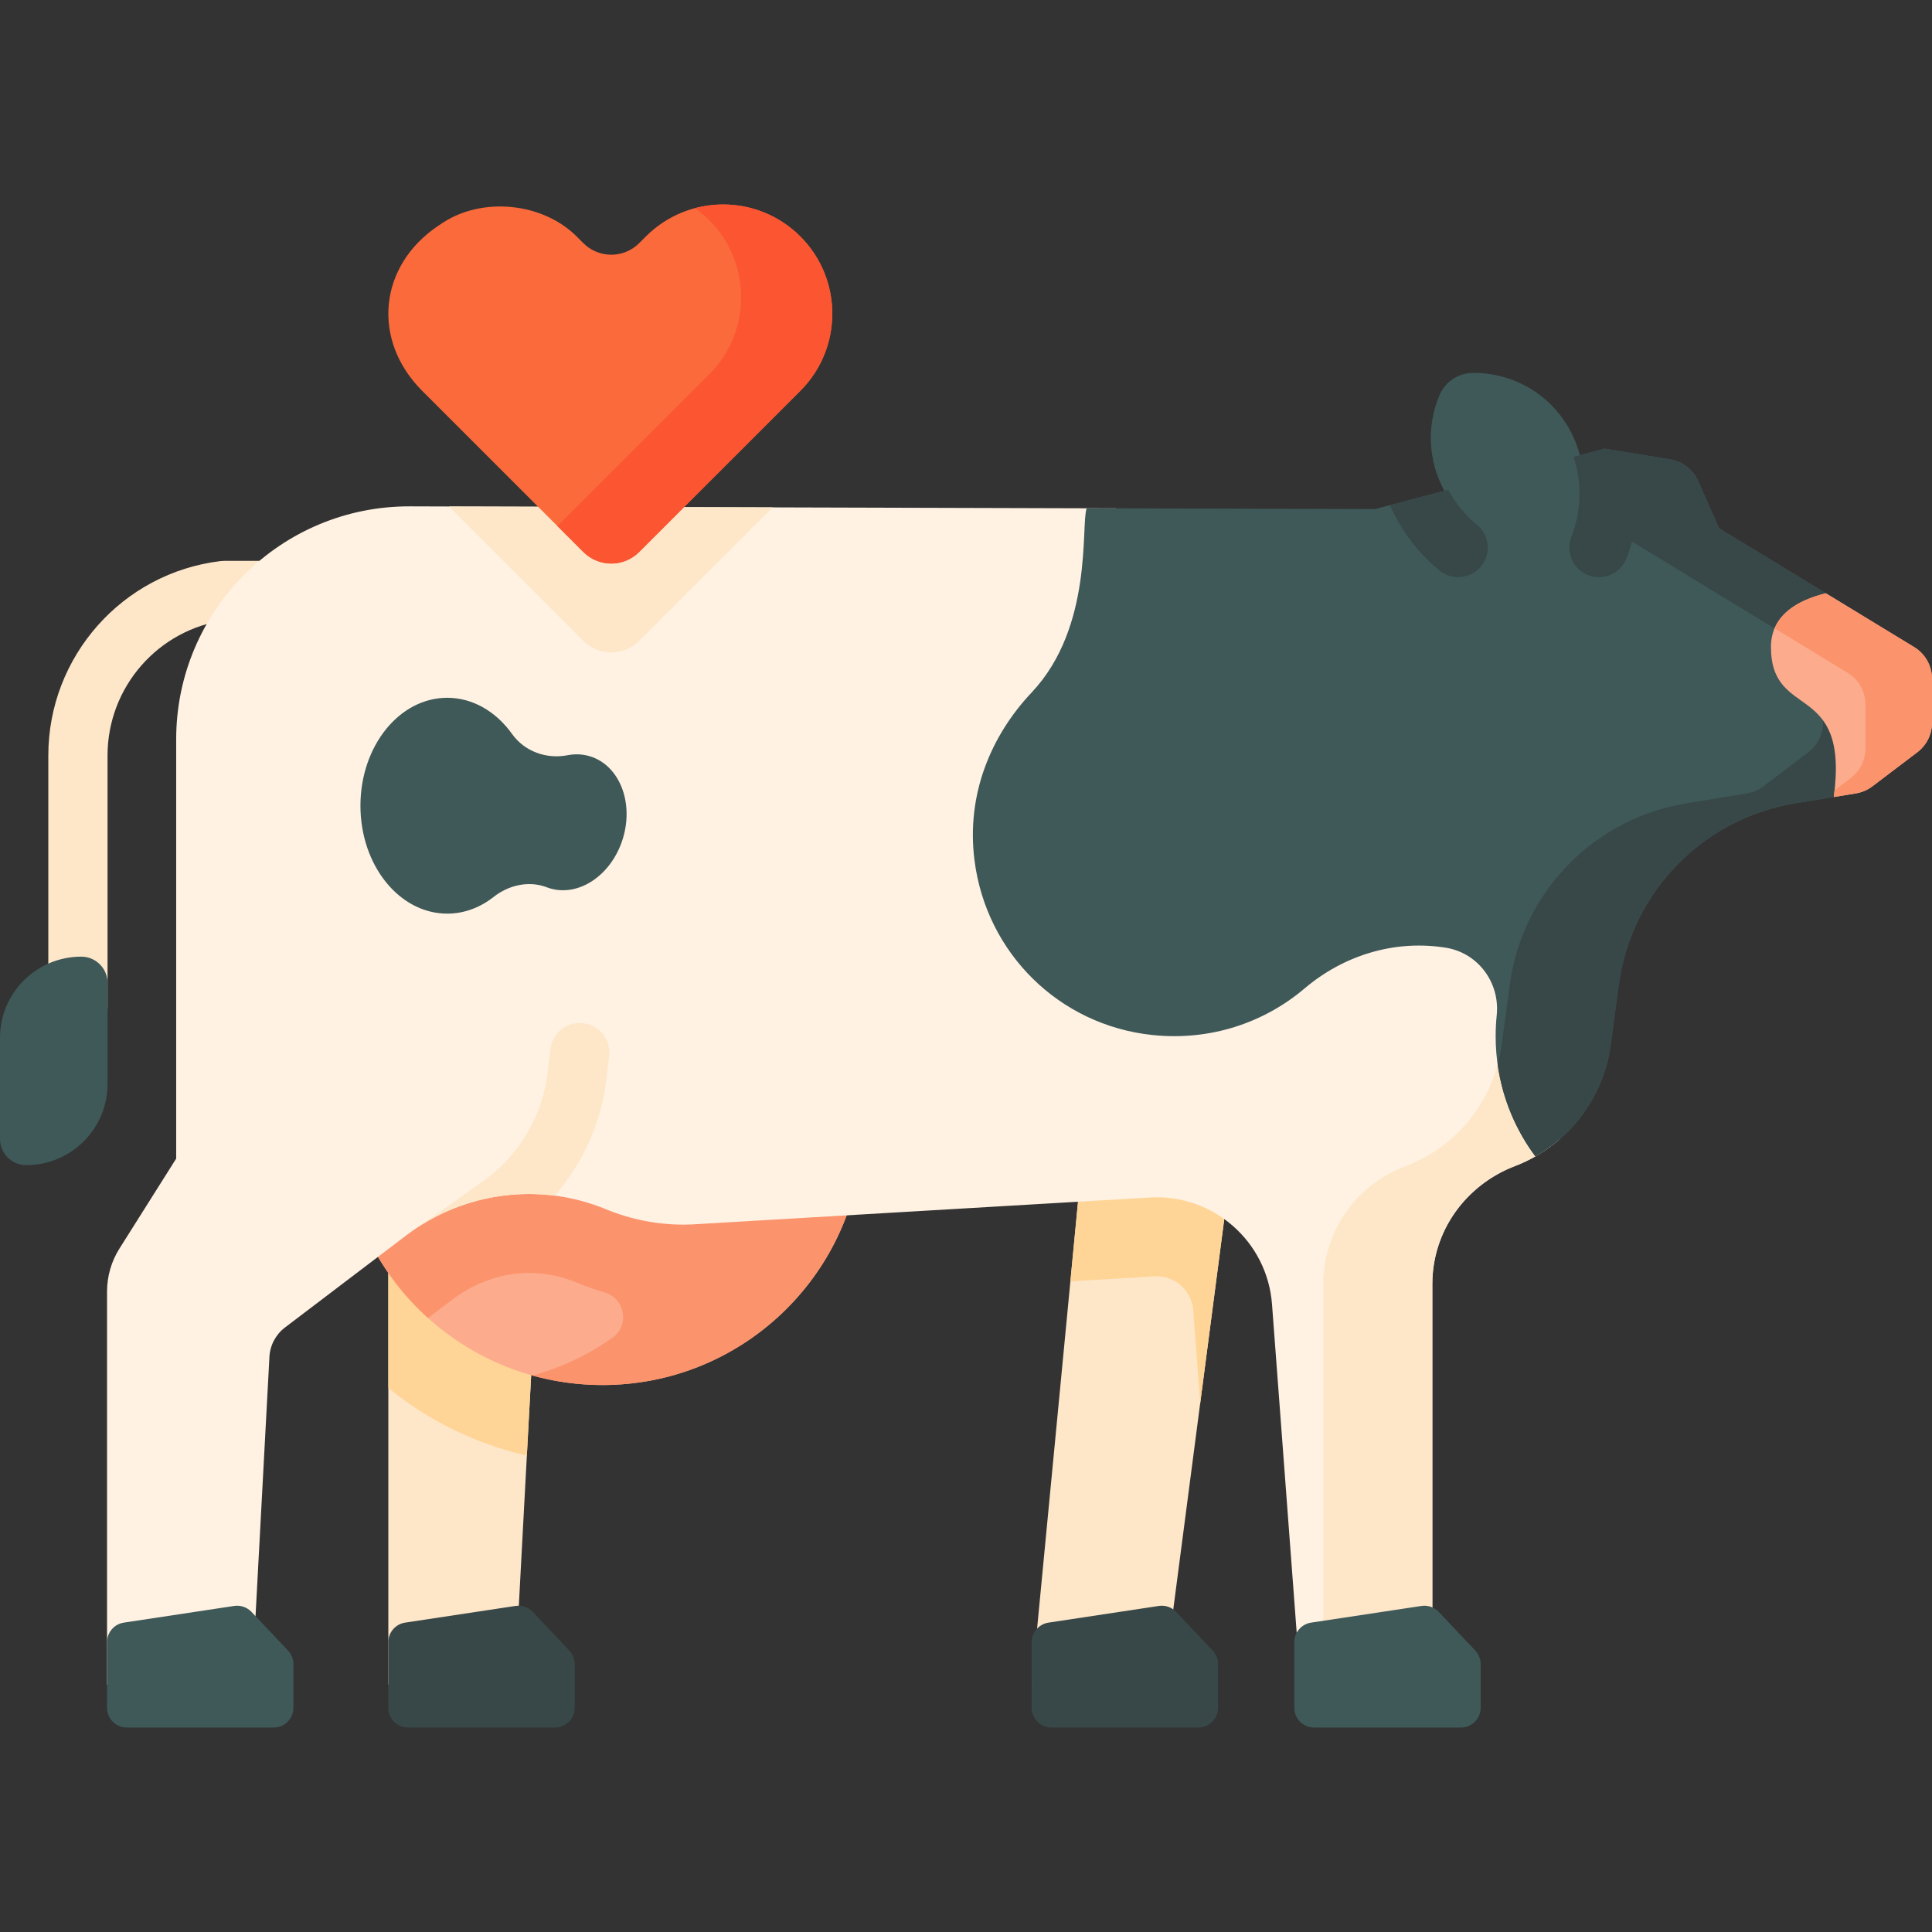 <svg xmlns="http://www.w3.org/2000/svg" width="512" viewBox="0 0 512 512" height="512" data-sanitized-enable-background="new 0 0 512 512" id="Capa_1"><rect x="0" y="0" width="512" height="512" fill="#333333" stroke="none"/><g><g><g><g><path fill="#fee7c9" d="m199.39 310.602-58.103 44.131-1.665 31.021-3.246 60.678h-33.461v-110.34l16.076-25.49z"></path><path fill="#ffd597" d="m199.39 310.602-58.103 44.132-1.665 31.02c-13.384-3.048-25.941-9.132-36.707-17.898v-31.764l16.076-25.491h80.399z"></path></g><path fill="#fcac8d" d="m90.927 304.677c3.362 35.002 32.844 62.373 68.727 62.373s65.365-27.372 68.727-62.373z"></path><path fill="#fb946d" d="m90.924 304.674c1.697 17.667 10.043 33.387 22.516 44.624l6.393-4.852c5.828-4.423 12.897-7.057 20.213-7.086 4.339-.017 8.584.821 12.593 2.471 2.483 1.027 5.005 1.912 7.56 2.658 5.439 1.587 6.734 8.768 2.1 12.028-6.349 4.467-13.484 7.891-21.16 10.019 5.886 1.634 12.096 2.513 18.516 2.513 35.879 0 65.36-27.376 68.722-62.375z"></path><g><path fill="#fee7c9" d="m326.935 303.962-18.61 142.47h-34.909l13.662-142.47z"></path><path fill="#ffd597" d="m326.937 303.962-8.87 67.905-1.854-24.674c-.377-5.016-4.608-8.944-9.624-8.944-.199 0-.398 0-.597.01l-22.328 1.309 3.414-35.607h39.859z"></path></g><g><path fill="#fee7c9" d="m20.653 274.84c-4.333 0-7.847-3.513-7.847-7.847v-66.777c0-26.24 19.62-48.39 45.639-51.523.311-.038.624-.056.938-.056h22.477c4.333 0 7.847 3.513 7.847 7.847s-3.513 7.847-7.847 7.847h-21.983c-17.92 2.381-31.378 17.729-31.378 35.886v66.777c0 4.333-3.513 7.846-7.846 7.846z"></path></g><path fill="#fff2e3" d="m413.332 301.908c-3.443 2.985-7.421 5.404-11.8 7.094-13.064 5.042-21.951 17.254-21.951 31.257v106.172h-34.911l-7.575-100.802c-1.255-16.676-15.641-29.262-32.328-28.279l-119.581 7.03c-1.36.105-2.72.157-4.08.157-7.01 0-13.967-1.381-20.474-4.059-17.597-7.271-37.737-4.656-52.907 6.863l-32.203 24.458c-2.448 1.859-3.955 4.701-4.119 7.771l-4.658 86.86h-38.375v-104.17c0-4.028 1.14-7.982 3.296-11.393l15.024-23.822v-111.108c0-34.169 27.756-61.841 61.925-61.747l10.357.031 85.81.241 91.041.262c0 .764-.115 1.517-.335 2.249-.115.732-.209 2.72-.282 4.331-.471 10.41-1.444 32.066-16.112 47.613-10.159 10.765-14.804 24.272-13.067 38.03 2.647 21.05 19.167 37.308 40.164 39.536 12.659 1.339 24.9-2.406 34.483-10.535 11.979-10.159 27.463-14.793 42.486-12.722l.701.094c12.9 1.779 21.949 13.433 20.589 26.553-.157 1.548-.241 3.139-.241 4.729 0 9.792 3.044 19.093 8.809 26.94.105.125.22.25.314.366z"></path><g><path fill="#fee7c9" d="m204.781 134.464-35.393 35.383c-4.08 4.091-10.703 4.091-14.793 0l-35.623-35.623z"></path></g><path fill="#fee7c9" d="m413.332 301.908c-3.536 3.065-7.637 5.534-12.157 7.229-12.994 4.875-21.594 17.304-21.594 31.177v106.117h-28.907v-106.117c0-13.873 8.61-26.302 21.604-31.177 6.926-2.595 12.847-6.989 17.283-12.554 4.446-5.576 7.397-12.335 8.38-19.658l2.145-15.913c.272-2.071.659-4.101 1.161-6.089 2.542 4.331 3.766 9.51 3.201 14.95-.157 1.548-.241 3.139-.241 4.729 0 9.792 3.044 19.093 8.809 26.94.107.125.222.25.316.366z"></path><path fill="#3f5959" d="m494.058 209.611c-.701.293-1.444.513-2.207.638l-16.132 2.647c-24.46 4.017-43.428 23.55-46.734 48.115l-2.134 15.913c-.983 7.323-3.955 14.082-8.391 19.658-3.16 3.965-7.083 7.323-11.561 9.876-6.622-8.893-10.535-19.92-10.535-31.857 0-1.873.094-3.714.283-5.534.91-8.788-5.116-16.771-13.873-17.974l-.68-.094c-13.13-1.81-26.239 2.364-36.345 10.933-10.671 9.06-24.952 13.988-40.384 12.356-24.69-2.626-44.024-21.719-47.121-46.357-2.197-17.409 4.384-32.997 15.139-44.401 16.457-17.44 12.994-44.38 14.595-48.837l76.425.22 60.816-16.007 17.388 2.835c3.285.534 6.078 2.689 7.418 5.723l5.524 12.513 37.643 22.922-7.344 1.925c-.042.01-.073.021-.105.021-8.568 2.113-8.568 5.367-8.568 6.591 0 4.488 1.078 5.262 4.666 7.815 7.195 5.136 14.037 11.727 12.217 30.36z"></path><path fill="#384848" d="m414.148 121.824 11.069-2.919 17.388 2.835c3.285.534 6.078 2.689 7.418 5.723l5.524 12.513 37.643 22.922-7.344 1.925c-.042.01-.073.021-.105.021-7.303 1.799-8.38 4.425-8.537 5.922l-50.553-30.79-5.524-12.513c-1.287-2.898-3.882-5.001-6.979-5.639z"></path><path fill="#384848" d="m494.058 209.611c-.701.293-1.444.513-2.207.638l-16.132 2.657c-24.46 4.007-43.428 23.54-46.734 48.105l-2.134 15.913c-.983 7.323-3.955 14.082-8.391 19.658-3.16 3.965-7.083 7.323-11.561 9.876-5.21-6.989-8.736-15.306-10.002-24.345.46-1.695.806-3.421 1.046-5.189l2.145-15.913c3.296-24.565 22.263-44.098 46.734-48.105l16.133-2.657c1.58-.262 3.076-.9 4.352-1.862l11.906-9.029c2.448-1.852 3.892-4.75 3.892-7.836v-11.351c6.715 5.032 12.668 11.906 10.953 29.44z"></path><path fill="#fcac8d" d="m512 179.892v11.635c0 3.079-1.445 5.98-3.896 7.834l-11.908 9.027c-1.278.964-2.765 1.602-4.346 1.864l-5.875.963c4.147-31.177-16.652-20.024-16.652-39.786 0-8.41 7.09-12.368 14.536-14.201l23.427 14.264c2.923 1.781 4.714 4.965 4.714 8.4z"></path><g><path fill="#3f5959" d="m414.656 111.672c5.649 8.438 6.276 18.771 2.574 27.462-1.49 3.498-4.946 5.81-8.748 5.854-9.449.108-18.76-4.404-24.41-12.844-5.649-8.44-6.272-18.768-2.571-27.463 1.489-3.499 4.944-5.812 8.746-5.857 9.447-.109 18.76 4.41 24.409 12.848z"></path><g fill="#384848"><path d="m392.481 150.113c-2.752 3.337-7.7 3.819-11.048 1.067-3.515-2.898-6.581-6.277-9.102-10.044-1.559-2.323-2.888-4.75-3.976-7.261l15.463-4.07c.471.889.994 1.747 1.559 2.595 1.663 2.5 3.693 4.739 6.037 6.664 3.348 2.753 3.819 7.702 1.067 11.049z"></path><path d="m431.034 147.99c-1.214 3.097-4.174 4.98-7.303 4.98-.962 0-1.925-.178-2.867-.544-4.038-1.59-6.026-6.141-4.436-10.169 2.689-6.863 2.835-14.364.554-21.186l8.234-2.166 7.815 1.276c2.146 9.123 1.529 18.832-1.997 27.809z"></path></g></g><g><path fill="#3f5959" d="m6.956 308.774c-3.842 0-6.956-3.115-6.956-6.956v-26.754c0-11.898 9.645-21.543 21.543-21.543 3.842 0 6.956 3.115 6.956 6.956v26.754c0 11.898-9.645 21.543-21.543 21.543z"></path></g><g><path fill="#3f5959" d="m156.331 200.422c-1.952-.594-3.961-.663-5.921-.28-5.586 1.09-11.385-.985-14.694-5.615-4.213-5.894-10.355-9.607-17.195-9.607-12.702 0-23 12.806-23 28.602s10.297 28.602 23 28.602c4.511 0 8.717-1.616 12.267-4.408 4.018-3.16 9.34-4.4 14.115-2.577.258.099.522.189.789.27 7.769 2.362 16.448-3.555 19.386-13.216s-.978-19.408-8.747-21.771z"></path></g><g><path fill="#384848" d="m102.912 435.188v17.387c0 2.892 2.344 5.236 5.236 5.236h38.915c2.892 0 5.236-2.344 5.236-5.236v-11.555c0-1.336-.511-2.621-1.427-3.593l-9.671-10.253c-1.178-1.249-2.894-1.841-4.592-1.585l-29.243 4.421c-2.561.388-4.454 2.589-4.454 5.178z"></path></g><g><path fill="#3f5959" d="m343.006 435.188v17.387c0 2.892 2.344 5.236 5.236 5.236h38.915c2.892 0 5.236-2.344 5.236-5.236v-11.555c0-1.336-.511-2.621-1.427-3.593l-9.671-10.253c-1.178-1.249-2.894-1.841-4.592-1.585l-29.243 4.421c-2.561.388-4.454 2.589-4.454 5.178z"></path></g><g><path fill="#384848" d="m273.416 435.188v17.387c0 2.892 2.344 5.236 5.236 5.236h38.914c2.892 0 5.236-2.344 5.236-5.236v-11.555c0-1.336-.511-2.621-1.427-3.593l-9.671-10.253c-1.178-1.249-2.894-1.841-4.592-1.585l-29.243 4.421c-2.56.388-4.453 2.589-4.453 5.178z"></path></g><g><path fill="#3f5959" d="m28.369 435.188v17.387c0 2.892 2.344 5.236 5.236 5.236h38.915c2.892 0 5.236-2.344 5.236-5.236v-11.555c0-1.336-.511-2.621-1.427-3.593l-9.671-10.253c-1.178-1.249-2.894-1.841-4.592-1.585l-29.243 4.421c-2.561.388-4.454 2.589-4.454 5.178z"></path></g></g><g><path fill="#fee7c9" d="m161.447 279.875-.753 6.246c-1.371 11.466-6.204 22.169-13.684 30.737-12.293-1.58-24.879 1.14-35.519 7.878l16.509-11.707c9.489-6.727 15.735-17.221 17.116-28.781l.743-6.235c.513-4.31 4.425-7.376 8.725-6.863s7.376 4.424 6.863 8.725z"></path></g></g><g><g><path fill="#fb6a3b" d="m212.09 103.586c11.301-11.301 11.301-29.622 0-40.923-11.301-11.301-29.622-11.301-40.923 0l-1.777 1.777c-4.086 4.086-10.71 4.086-14.796 0l-1.777-1.777c-9.003-9.003-25.037-10.591-35.631-3.528l-.954.636c-15.891 10.594-17.843 30.311-4.339 43.815l42.699 42.699c4.086 4.086 10.71 4.086 14.796 0z"></path></g><g><path fill="#fb5532" d="m212.094 103.591-42.706 42.696c-4.08 4.08-10.703 4.08-14.793 0l-6.863-6.863 40.206-40.195c11.299-11.299 11.299-29.629 0-40.928-1.172-1.172-2.427-2.228-3.735-3.139 2.438-.649 4.928-.973 7.428-.973 7.407 0 14.814 2.825 20.464 8.474 11.298 11.299 11.298 29.618-.001 40.928z"></path></g></g></g><path fill="#fb946d" d="m512 179.89v11.64c0 3.08-1.45 5.98-3.9 7.83l-11.9 9.03c-1.28.96-2.77 1.6-4.35 1.86l-5.87.97c.08-.61.15-1.21.21-1.79l4.27-3.24c2.45-1.86 3.9-4.76 3.9-7.84v-11.63c0-3.44-1.79-6.62-4.72-8.4l-19.37-11.8c2.17-5.13 7.77-7.86 13.59-9.29l23.43 14.26c2.92 1.78 4.71 4.97 4.71 8.4z"></path></svg>